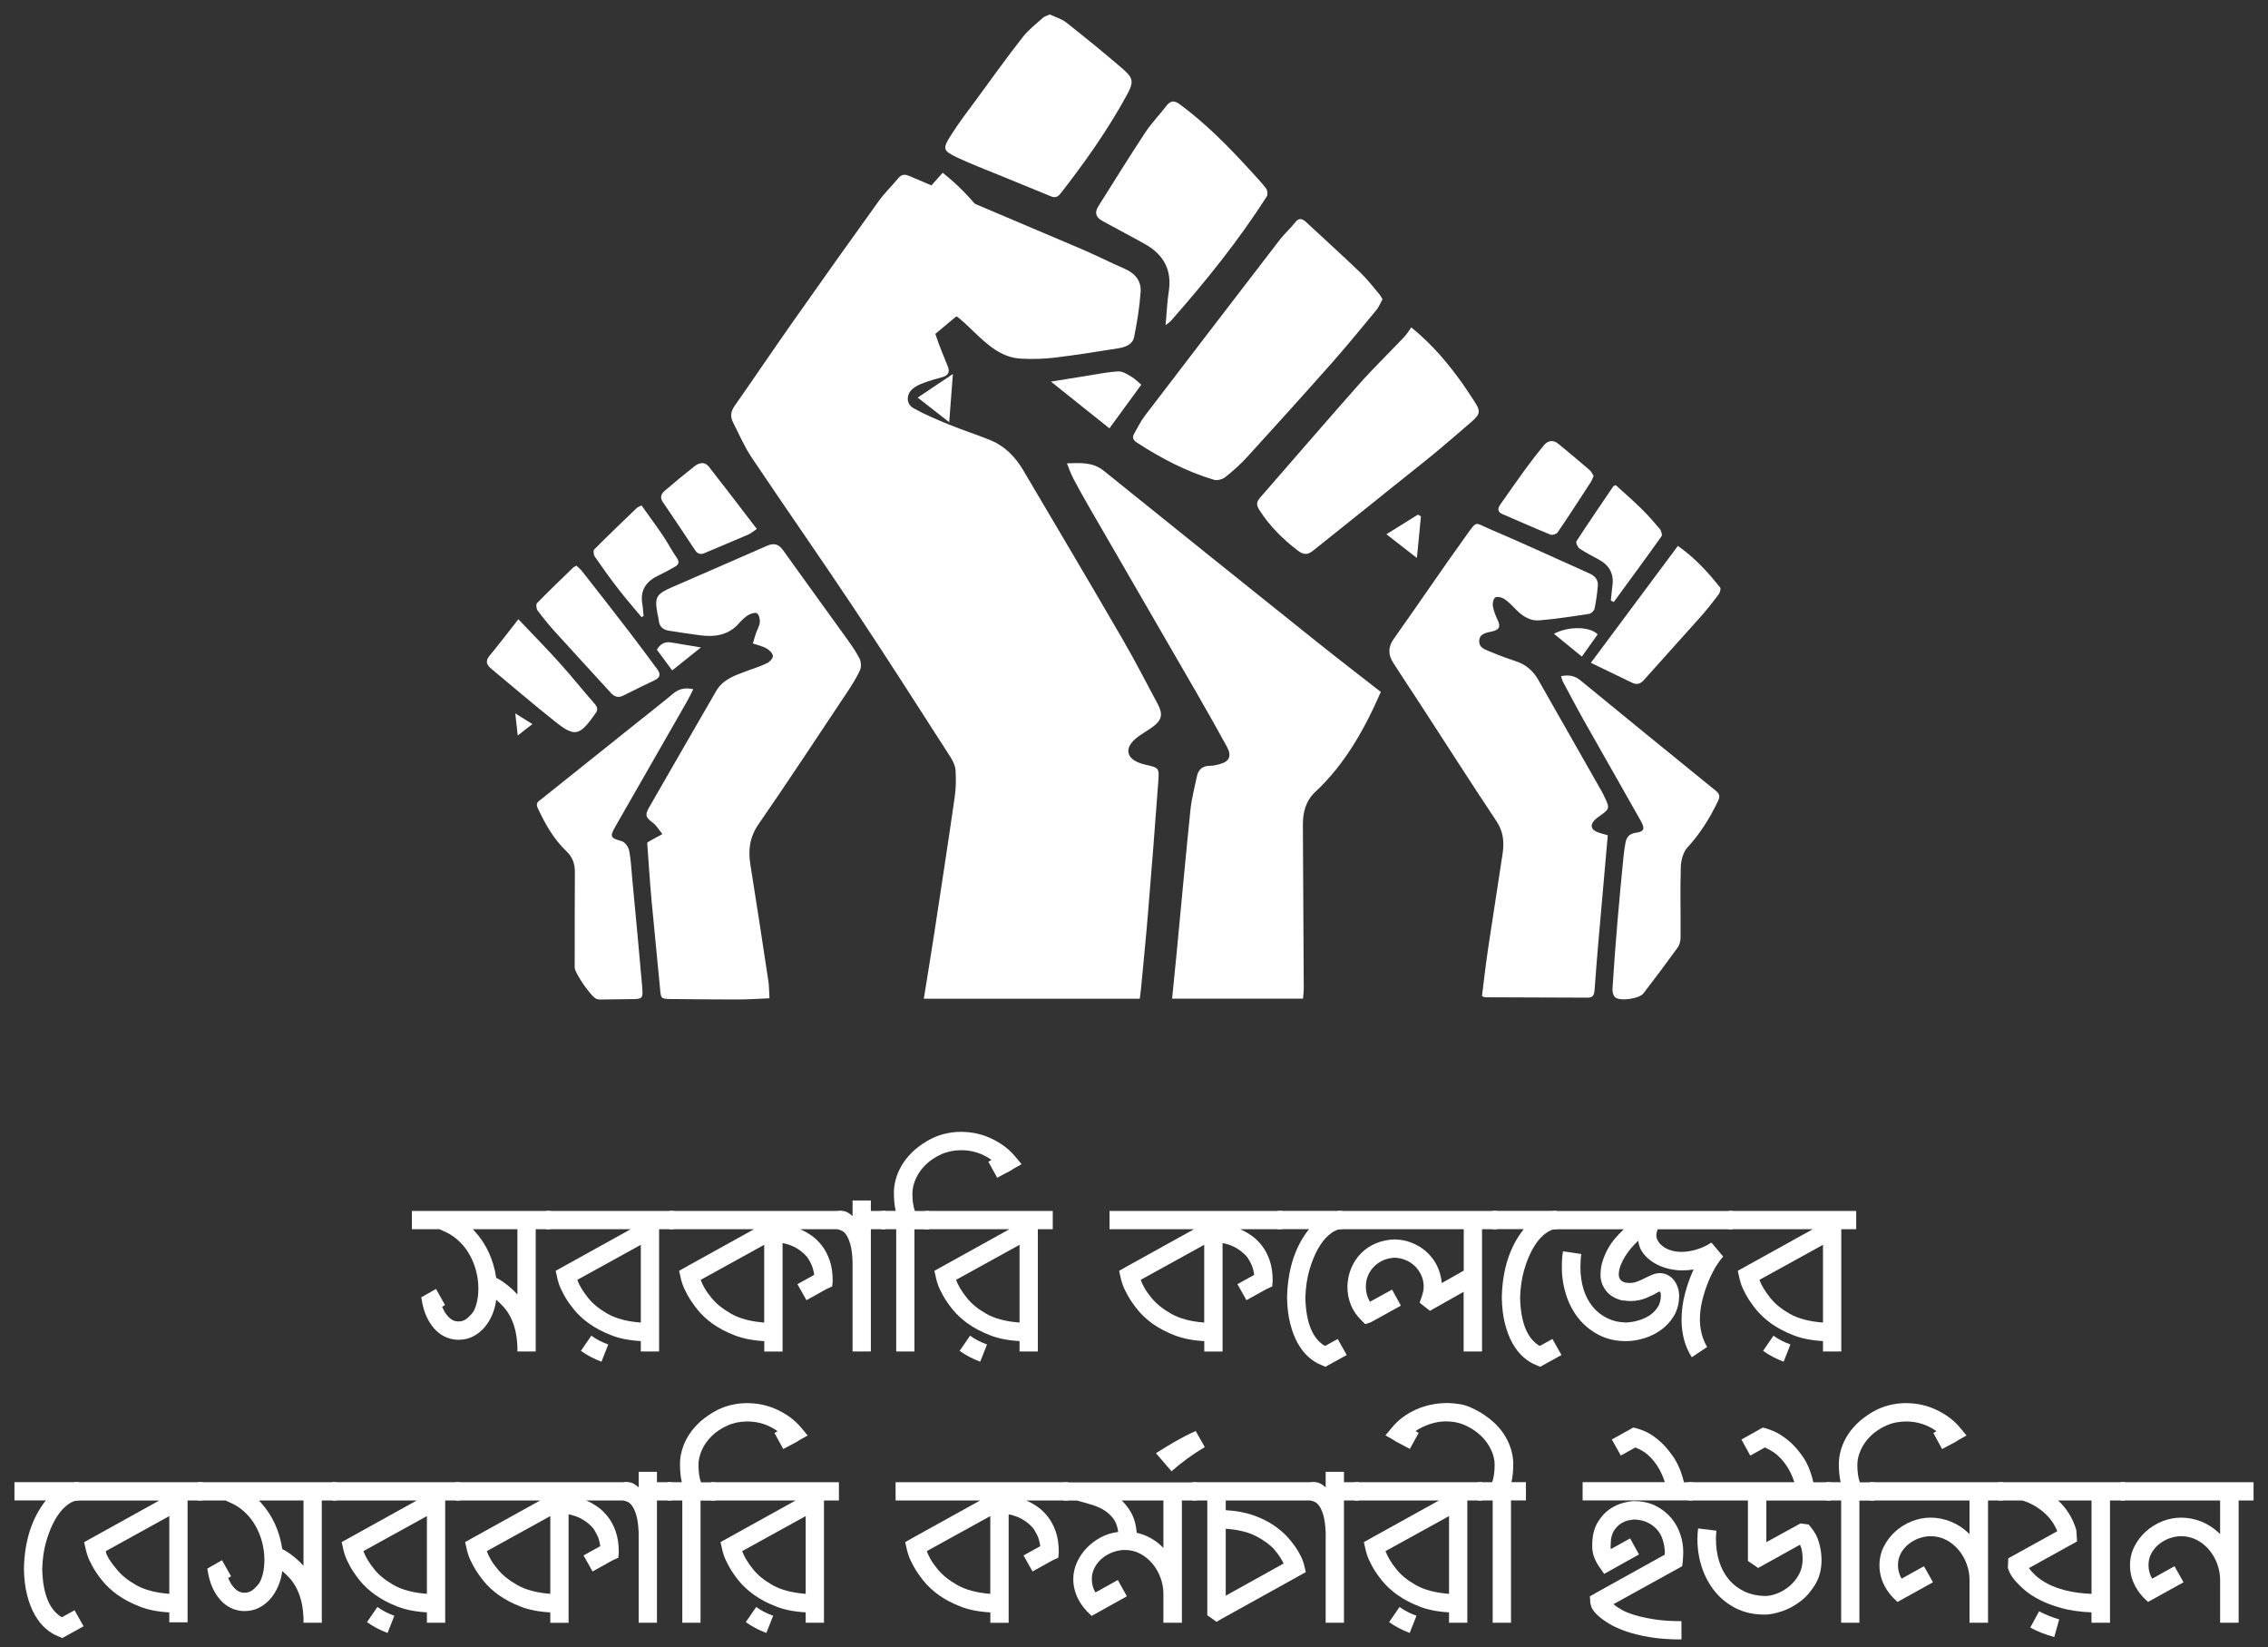 <svg xmlns="http://www.w3.org/2000/svg" width="157" height="114" viewBox="0 0 157 114" fill="none"><rect x="0" y="0" width="157" height="114" fill="#333333" stroke="none"/><path d="M65.261 11.96C67.427 13.668 68.823 15.743 70.135 17.875C70.257 18.073 70.062 18.66 69.834 18.851C65.967 22.108 62.066 25.326 58.191 28.575C57.619 29.056 57.188 28.953 56.719 28.499C56.666 28.446 56.601 28.4 56.544 28.354C53.542 25.948 53.416 25.463 55.853 22.588C58.9 18.996 62.088 15.525 65.257 11.956L65.261 11.96Z" fill="white"></path><path d="M65.704 29.216C64.873 28.568 64.285 28.11 63.526 27.515C64.316 26.985 65.002 26.528 65.963 25.883C65.868 27.1 65.799 28.011 65.708 29.216H65.704Z" fill="white"></path><path d="M111.298 57.798C111.073 60.33 110.856 62.805 110.638 65.284C110.547 66.341 110.463 67.397 110.387 68.453C110.364 68.766 110.333 69.044 109.918 69.044C107.542 69.033 105.166 69.025 102.79 69.018C102.756 69.018 102.725 68.991 102.588 68.934C102.718 67.904 102.836 66.84 102.992 65.784C103.324 63.545 103.683 61.307 104.018 59.068C104.136 58.279 104.071 57.55 103.591 56.83C101.806 54.153 100.075 51.437 98.321 48.741C97.703 47.792 97.074 46.85 96.46 45.896C96.09 45.324 96.067 44.79 96.498 44.188C98.195 41.804 99.827 39.375 101.539 37.003C102.26 36.004 102.092 36.172 103.042 36.576C105.395 37.579 107.717 38.654 110.055 39.699C110.429 39.867 110.646 40.149 110.608 40.557C110.562 41.084 110.49 41.61 110.379 42.129C110.349 42.27 110.15 42.46 110.009 42.483C108.857 42.659 107.702 42.838 106.543 42.933C105.917 42.983 105.391 42.64 104.949 42.19C104.693 41.93 104.438 41.656 104.14 41.454C103.969 41.339 103.648 41.263 103.507 41.351C103.374 41.431 103.309 41.763 103.343 41.965C103.4 42.3 103.545 42.624 103.686 42.941C103.869 43.345 103.812 43.566 103.335 43.688C102.954 43.784 102.409 43.814 102.397 44.363C102.386 44.882 102.905 44.985 103.274 45.145C103.827 45.385 104.396 45.584 104.968 45.774C105.646 46.003 106.138 46.438 106.485 47.048C107.942 49.607 109.395 52.166 110.852 54.725C110.932 54.866 111.008 55.014 111.077 55.163C111.447 55.949 111.439 55.972 110.711 56.49C110.593 56.574 110.471 56.662 110.371 56.769C110.066 57.104 110.135 57.409 110.554 57.577C110.772 57.665 111.001 57.714 111.306 57.81L111.298 57.798Z" fill="white"></path><path d="M53.276 69.087C52.509 69.117 51.803 69.17 51.094 69.17C49.557 69.17 48.02 69.155 46.48 69.14C45.736 69.132 45.752 69.113 45.687 68.373C45.504 66.352 45.286 64.335 45.103 62.318C44.981 60.975 44.897 59.625 44.802 58.321C44.897 58.256 44.924 58.233 44.955 58.214C45.256 58.05 45.557 57.886 45.855 57.722C45.637 57.459 45.458 57.143 45.195 56.941C44.703 56.567 44.619 56.422 44.947 55.854C46.484 53.173 48.032 50.499 49.576 47.822C50.045 47.01 50.877 46.743 51.681 46.442C52.162 46.267 52.65 46.11 53.108 45.889C53.291 45.801 53.523 45.538 53.504 45.386C53.478 45.191 53.245 44.981 53.047 44.867C52.784 44.718 52.471 44.657 52.116 44.535C52.189 44.287 52.246 44.066 52.322 43.849C52.41 43.589 52.566 43.342 52.597 43.078C52.62 42.873 52.559 42.579 52.417 42.453C52.322 42.365 51.998 42.449 51.83 42.548C51.582 42.693 51.361 42.903 51.17 43.12C50.442 43.963 49.496 44.097 48.471 43.967C47.746 43.875 47.025 43.757 46.301 43.647C45.923 43.586 45.66 43.399 45.61 42.983C45.591 42.819 45.549 42.659 45.519 42.499C45.301 41.343 45.408 41.126 46.495 40.649C48.688 39.688 50.892 38.746 53.081 37.778C53.558 37.568 53.886 37.633 54.195 38.064C55.609 40.043 57.043 42.007 58.462 43.982C58.824 44.486 59.194 44.993 59.484 45.538C59.606 45.771 59.64 46.148 59.533 46.381C59.278 46.941 58.935 47.468 58.592 47.983C56.574 51.011 54.572 54.054 52.505 57.047C51.891 57.936 51.781 58.828 51.945 59.843C52.379 62.531 52.784 65.22 53.192 67.912C53.245 68.267 53.237 68.633 53.264 69.079L53.276 69.087Z" fill="white"></path><path d="M108.064 46.797C108.606 46.682 109.014 46.766 109.406 47.087C112.518 49.642 115.642 52.181 118.765 54.717C119.02 54.923 119.089 55.091 118.94 55.408C118.38 56.59 117.705 57.677 116.812 58.649C116.515 58.973 116.366 59.534 116.351 59.991C116.301 61.62 116.351 63.248 116.336 64.876C116.336 65.113 116.267 65.395 116.13 65.582C115.359 66.65 114.566 67.702 113.765 68.747C113.483 69.117 112.141 69.315 111.801 69.014C111.672 68.9 111.611 68.629 111.622 68.434C111.725 66.829 111.843 65.224 111.981 63.622C112.103 62.165 112.248 60.708 112.389 59.252C112.419 58.943 112.465 58.634 112.522 58.329C112.595 57.94 112.781 57.696 113.228 57.635C113.815 57.555 113.891 57.36 113.582 56.811C112.282 54.5 110.962 52.2 109.658 49.889C109.155 48.997 108.682 48.09 108.198 47.19C108.14 47.083 108.118 46.957 108.06 46.789L108.064 46.797Z" fill="white"></path><path d="M47.99 47.7C47.841 47.99 47.731 48.234 47.601 48.467C45.931 51.388 44.253 54.301 42.583 57.227C42.19 57.913 42.274 58.001 43.036 58.214C43.258 58.275 43.502 58.611 43.551 58.859C43.677 59.484 43.7 60.125 43.761 60.762C43.993 63.256 44.238 65.75 44.451 68.244C44.527 69.14 44.489 69.14 43.608 69.147C42.987 69.151 42.365 69.163 41.743 69.17C41.599 69.17 41.442 69.182 41.309 69.14C40.95 69.029 39.783 67.344 39.783 66.962C39.783 64.766 39.783 62.569 39.795 60.373C39.799 59.793 39.646 59.324 39.208 58.908C38.319 58.065 37.732 57.009 37.217 55.907C37.053 55.552 37.293 55.449 37.484 55.297C39.711 53.512 41.942 51.731 44.173 49.95C44.974 49.31 45.782 48.684 46.568 48.025C46.964 47.693 47.384 47.559 47.99 47.697V47.7Z" fill="white"></path><path d="M110.127 45.87C112.198 43.086 114.158 40.455 116.149 37.781C117.362 38.632 118.246 39.619 119.074 40.66C119.139 40.744 119.066 41.011 118.975 41.133C118.578 41.66 118.17 42.178 117.735 42.67C116.424 44.146 115.096 45.603 113.785 47.075C113.537 47.353 113.293 47.399 112.968 47.243C112.088 46.812 111.203 46.388 110.131 45.873L110.127 45.87Z" fill="white"></path><path d="M39.89 39.139C40.02 39.261 40.165 39.371 40.275 39.509C41.393 40.935 42.51 42.357 43.612 43.795C44.249 44.623 44.859 45.465 45.488 46.3C45.736 46.628 45.729 46.88 45.317 47.075C44.592 47.418 43.871 47.773 43.154 48.135C42.807 48.31 42.541 48.23 42.285 47.952C40.992 46.533 39.688 45.122 38.399 43.7C37.983 43.238 37.591 42.754 37.221 42.258C37.129 42.136 37.091 41.827 37.171 41.743C37.987 40.908 38.83 40.1 39.669 39.287C39.718 39.238 39.787 39.211 39.894 39.146L39.89 39.139Z" fill="white"></path><path d="M35.882 42.853C36.912 43.94 37.85 44.89 38.738 45.878C39.57 46.8 40.344 47.777 41.168 48.711C41.4 48.974 41.393 49.18 41.183 49.42C41.16 49.447 41.141 49.481 41.122 49.512C40.111 50.927 39.768 51.007 38.441 49.95C36.938 48.753 35.478 47.506 34.002 46.278C33.701 46.026 33.575 45.763 33.876 45.397C34.544 44.585 35.184 43.75 35.882 42.861V42.853Z" fill="white"></path><path d="M110.318 32.931C110.242 33.099 110.2 33.24 110.124 33.358C109.368 34.521 108.613 35.688 107.832 36.836C107.752 36.954 107.469 37.053 107.343 37.004C106.226 36.55 105.128 36.062 104.018 35.585C103.679 35.44 103.648 35.215 103.843 34.937C104.419 34.113 104.994 33.289 105.585 32.477C105.993 31.916 106.421 31.367 106.859 30.833C107.141 30.486 107.507 30.414 107.866 30.707C108.602 31.306 109.326 31.92 110.047 32.538C110.165 32.637 110.23 32.797 110.318 32.934V32.931Z" fill="white"></path><path d="M111.508 41.561C111.546 41.218 111.573 40.874 111.619 40.531C111.733 39.7 111.397 39.116 110.673 38.723C110.223 38.479 109.765 38.247 109.342 37.961C109.208 37.869 109.071 37.545 109.128 37.457C109.96 36.172 110.829 34.91 111.687 33.644C111.695 33.632 111.722 33.629 111.851 33.575C112.412 34.09 113.03 34.624 113.609 35.192C114.067 35.638 114.49 36.123 114.902 36.611C115.005 36.733 115.085 37.019 115.016 37.114C113.93 38.643 112.816 40.15 111.71 41.664L111.504 41.557L111.508 41.561Z" fill="white"></path><path d="M52.387 36.607C52.112 36.794 51.975 36.919 51.815 36.988C50.808 37.423 49.798 37.835 48.791 38.27C48.49 38.399 48.288 38.338 48.108 38.064C47.376 36.95 46.632 35.844 45.881 34.742C45.664 34.425 45.778 34.17 46.007 33.972C46.686 33.388 47.376 32.82 48.078 32.267C48.39 32.019 48.779 31.931 49.058 32.282C50.171 33.697 51.258 35.131 52.387 36.603V36.607Z" fill="white"></path><path d="M44.409 42.709C43.879 42.068 43.326 41.442 42.819 40.783C42.247 40.047 41.705 39.288 41.175 38.521C41.091 38.399 41.057 38.102 41.137 38.022C42.102 37.053 43.09 36.107 44.077 35.158C44.138 35.097 44.23 35.07 44.409 34.978C44.909 35.68 45.416 36.367 45.893 37.072C46.228 37.572 46.507 38.109 46.85 38.605C47.052 38.899 46.987 39.074 46.716 39.223C46.35 39.429 45.984 39.635 45.603 39.814C44.745 40.218 44.291 40.832 44.466 41.82C44.512 42.087 44.523 42.361 44.55 42.628L44.413 42.709H44.409Z" fill="white"></path><path d="M78.891 69.117H63.95C64.186 67.637 64.426 66.199 64.648 64.758C65.136 61.558 65.628 58.362 66.089 55.159C66.177 54.549 66.188 53.916 66.146 53.298C66.123 52.974 65.948 52.635 65.769 52.352C63.561 48.924 61.368 45.48 59.11 42.087C56.78 38.586 54.363 35.138 52.021 31.645C51.518 30.894 51.159 30.04 50.744 29.227C50.545 28.838 50.58 28.484 50.843 28.106C52.197 26.173 53.516 24.216 54.874 22.287C56.841 19.488 58.824 16.7 60.823 13.924C61.227 13.363 61.734 12.875 62.176 12.341C62.398 12.074 62.611 12.036 62.931 12.173C66.867 13.851 70.81 15.506 74.746 17.184C75.806 17.634 76.835 18.157 77.892 18.618C78.59 18.927 79.009 19.461 78.96 20.193C78.887 21.246 78.716 22.298 78.506 23.332C78.399 23.854 77.884 24.029 77.404 24.106C75.924 24.342 74.441 24.579 72.953 24.758C72.214 24.846 71.459 24.857 70.711 24.823C69.35 24.762 68.408 23.904 67.485 23.027C67.142 22.699 66.802 22.363 66.436 22.058C66.009 21.703 65.452 21.433 64.975 21.764C64.51 22.085 64.617 22.702 64.777 23.194C65.017 23.923 65.315 24.628 65.605 25.341C65.78 25.768 65.628 25.994 65.204 26.108C64.781 26.222 64.358 26.344 63.946 26.497C63.69 26.588 63.431 26.707 63.221 26.871C62.722 27.256 62.699 27.95 63.24 28.251C64.03 28.694 64.873 29.048 65.715 29.391C66.661 29.776 67.641 30.085 68.587 30.474C69.586 30.89 70.303 31.645 70.844 32.564C73.133 36.439 75.428 40.309 77.69 44.203C78.552 45.69 79.337 47.219 80.15 48.737C80.527 49.447 80.42 49.858 79.76 50.331C79.375 50.61 78.944 50.831 78.59 51.14C77.831 51.796 77.983 52.49 78.925 52.814C79.047 52.856 79.169 52.89 79.295 52.921C80.218 53.134 80.249 53.134 80.184 54.065C79.959 57.15 79.715 60.231 79.459 63.312C79.318 65.025 79.143 66.737 78.983 68.449C78.963 68.667 78.929 68.88 78.899 69.124L78.891 69.117Z" fill="white"></path><path d="M95.587 47.883C94.45 50.484 93.108 52.879 91.049 54.805C90.381 55.43 90.187 56.227 90.19 57.093C90.21 60.861 90.232 64.632 90.251 68.4C90.251 68.633 90.217 68.865 90.198 69.113H81.137C81.24 68.084 81.343 67.088 81.438 66.097C81.759 62.748 82.064 59.396 82.407 56.052C82.487 55.274 82.693 54.511 82.849 53.745C82.952 53.253 83.25 52.993 83.772 52.997C83.99 52.997 84.207 52.944 84.421 52.887C85.096 52.711 85.279 52.319 84.943 51.701C84.257 50.45 83.559 49.207 82.846 47.971C80.348 43.647 77.842 39.326 75.344 35.005C74.978 34.372 74.624 33.731 74.284 33.087C74.128 32.79 74.021 32.465 73.857 32.065C74.833 32.035 75.653 31.977 76.405 32.58C81.29 36.519 86.186 40.443 91.087 44.364C92.555 45.538 94.05 46.686 95.587 47.887V47.883Z" fill="white"></path><path d="M95.701 20.708C95.552 20.979 95.453 21.246 95.281 21.452C94.267 22.676 93.264 23.908 92.212 25.098C90.274 27.286 88.31 29.46 86.339 31.622C85.874 32.133 85.347 32.599 84.806 33.03C84.615 33.178 84.26 33.27 84.039 33.205C82.132 32.637 80.386 31.725 78.719 30.642C78.422 30.452 78.357 30.265 78.532 29.971C78.765 29.578 78.96 29.155 79.234 28.797C82.354 24.712 85.481 20.636 88.615 16.563C88.928 16.159 89.325 15.819 89.634 15.415C89.893 15.076 90.118 15.098 90.396 15.354C91.67 16.536 92.955 17.699 94.206 18.901C94.667 19.343 95.053 19.858 95.468 20.346C95.56 20.453 95.621 20.578 95.701 20.701V20.708Z" fill="white"></path><path d="M97.695 22.657C99.186 23.87 100.266 25.182 101.257 26.57C101.532 26.955 101.783 27.363 102.047 27.756C102.504 28.439 102.485 28.656 101.863 29.19C100.864 30.048 99.873 30.917 98.847 31.745C96.2 33.88 93.531 35.989 90.881 38.121C90.499 38.43 90.213 38.388 89.832 38.098C88.787 37.301 87.879 36.394 87.17 35.284C86.972 34.971 86.964 34.746 87.212 34.46C89.5 31.844 91.761 29.205 94.065 26.608C95.072 25.472 96.166 24.415 97.211 23.313C97.386 23.13 97.516 22.901 97.692 22.661L97.695 22.657Z" fill="white"></path><path d="M72.671 1C73.056 1.183 73.499 1.309 73.83 1.572C75.15 2.613 76.454 3.673 77.728 4.772C78.472 5.412 78.483 5.698 78.014 6.56C76.698 8.974 75.116 11.213 73.43 13.375C73.228 13.634 73.037 13.71 72.736 13.581C71.538 13.085 70.337 12.601 69.14 12.109C68.194 11.72 67.237 11.357 66.31 10.923C65.265 10.431 65.223 10.313 65.83 9.355C66.386 8.478 67.023 7.651 67.641 6.812C68.678 5.397 69.7 3.971 70.78 2.59C71.176 2.079 71.706 1.671 72.191 1.233C72.305 1.13 72.477 1.092 72.675 1L72.671 1Z" fill="white"></path><path d="M80.687 22.5C80.767 21.627 80.794 20.903 80.904 20.193C81.141 18.695 80.558 17.627 79.276 16.902C78.304 16.353 77.312 15.846 76.336 15.304C75.84 15.03 75.756 14.717 76.035 14.271C77.106 12.57 78.166 10.858 79.272 9.18C79.703 8.528 80.256 7.96 80.737 7.334C81.034 6.949 81.29 6.938 81.686 7.231C83.509 8.577 85.08 10.183 86.598 11.849C86.957 12.242 87.326 12.623 87.647 13.047C87.742 13.173 87.773 13.47 87.689 13.6C85.733 16.658 83.46 19.476 81.061 22.199C80.996 22.276 80.904 22.329 80.683 22.508L80.687 22.5Z" fill="white"></path><path d="M76.797 29.643C75.52 28.621 74.185 27.557 72.751 26.41C73.693 26.257 74.505 26.12 75.322 25.994C76.023 25.883 76.729 25.735 77.434 25.704C77.732 25.693 78.052 25.918 78.338 26.082C78.571 26.215 78.761 26.421 79.002 26.627C78.269 27.63 77.556 28.606 76.797 29.647V29.643Z" fill="white"></path><path d="M98.363 35.733C98.275 36.633 98.191 37.53 98.084 38.617C97.325 38.029 96.696 37.537 95.972 36.973C96.753 36.485 97.451 36.05 98.153 35.615L98.363 35.73V35.733Z" fill="white"></path><path d="M110.596 43.902C110.234 44.413 109.887 44.897 109.502 45.439C108.869 44.92 108.228 44.398 107.572 43.864C108.549 43.33 110.059 43.341 110.596 43.902Z" fill="white"></path><path d="M48.52 44.806C47.799 45.386 47.174 45.885 46.533 46.396L45.473 44.966C45.698 44.57 46.011 44.386 46.465 44.463C47.113 44.573 47.761 44.68 48.52 44.806Z" fill="white"></path><path d="M36.855 50.11L35.84 50.9L35.669 49.371L36.855 50.11Z" fill="white"></path><path d="M30.437 85.069H28.511V83.803H38.117V85.069H37.084V93.531H35.817V93.188C35.798 92.749 35.745 92.364 35.661 92.028C35.577 91.693 35.467 91.399 35.333 91.136C35.196 90.877 35.043 90.648 34.872 90.457C34.7 90.267 34.525 90.095 34.349 89.95C34.307 90.305 34.216 90.648 34.075 90.984C33.934 91.319 33.754 91.613 33.533 91.868C33.316 92.124 33.053 92.33 32.751 92.486C32.45 92.642 32.111 92.722 31.733 92.722C31.474 92.722 31.211 92.673 30.951 92.574C30.692 92.475 30.452 92.322 30.231 92.12C30.013 91.918 29.815 91.659 29.643 91.346C29.472 91.033 29.338 90.663 29.243 90.236L29.163 89.782L30.181 89.203L30.806 90.312L30.604 90.438C30.7 90.656 30.799 90.835 30.902 90.968C31.005 91.106 31.108 91.209 31.207 91.281C31.306 91.353 31.401 91.399 31.497 91.422C31.592 91.445 31.672 91.453 31.748 91.453C31.989 91.453 32.202 91.365 32.389 91.193C32.576 91.022 32.706 90.873 32.782 90.747C32.877 90.579 32.953 90.366 33.018 90.099C33.079 89.832 33.114 89.519 33.114 89.153C33.114 88.768 33.064 88.379 32.965 87.986C32.866 87.593 32.721 87.227 32.534 86.884C32.347 86.541 32.114 86.228 31.836 85.954C31.558 85.679 31.249 85.454 30.906 85.29L30.437 85.073V85.069ZM35.817 89.592V85.069H32.736L32.862 85.21C33.667 86.099 34.162 87.17 34.349 88.432C34.685 88.589 35.078 88.875 35.539 89.294L35.821 89.592H35.817Z" fill="white"></path><path d="M37.804 85.069V83.803H46.659V85.069H45.626V93.531H44.36V92.81C43.578 92.768 42.891 92.635 42.304 92.402C41.713 92.173 41.206 91.903 40.779 91.597C40.352 91.289 39.993 90.957 39.707 90.598C39.421 90.24 39.192 89.904 39.028 89.596C38.861 89.287 38.742 89.027 38.678 88.814C38.613 88.6 38.575 88.471 38.575 88.432L38.464 87.948L43.658 85.069H37.808H37.804ZM40.714 89.824C41.038 90.232 41.488 90.598 42.068 90.926C42.647 91.254 43.41 91.456 44.36 91.529V86.148L39.963 88.573C40.096 88.947 40.348 89.367 40.714 89.824ZM42.106 93.047L41.637 94.237C41.107 94.038 40.63 93.787 40.214 93.485L40.935 92.436C41.259 92.677 41.648 92.879 42.11 93.047H42.106Z" fill="white"></path><path d="M47.426 87.712L52.196 85.069H46.346V83.803H58.298V85.069H55.388C55.64 85.172 55.895 85.317 56.162 85.5C56.429 85.683 56.67 85.915 56.891 86.198C57.112 86.48 57.291 86.819 57.432 87.224C57.573 87.624 57.642 88.101 57.642 88.653L57.611 89.027L57.203 89.214L55.827 89.981L55.201 88.871L56.361 88.23C56.319 87.906 56.239 87.632 56.12 87.41C55.998 87.185 55.918 87.048 55.876 86.995C55.419 86.472 54.851 86.152 54.172 86.026V93.535H52.906V92.814C52.124 92.772 51.441 92.639 50.858 92.414C50.274 92.189 49.767 91.922 49.34 91.617C48.913 91.308 48.558 90.98 48.276 90.625C47.994 90.27 47.769 89.939 47.597 89.63C47.426 89.321 47.304 89.058 47.231 88.833C47.159 88.608 47.121 88.474 47.121 88.432L47.01 87.948L47.433 87.712H47.426ZM49.256 89.824C49.588 90.232 50.045 90.598 50.625 90.926C51.205 91.254 51.964 91.456 52.902 91.529V86.148L48.505 88.573C48.566 88.749 48.657 88.943 48.779 89.153C48.898 89.363 49.058 89.584 49.256 89.824Z" fill="white"></path><path d="M57.985 85.069V83.803H58.298C58.515 83.803 58.756 83.921 59.019 84.161V83.082H60.285V83.803H61.318V85.069H60.285V93.531H59.019V87.304C58.996 86.781 58.943 86.377 58.855 86.083C58.767 85.79 58.668 85.572 58.557 85.427C58.447 85.282 58.34 85.191 58.229 85.153C58.119 85.115 58.039 85.088 57.985 85.065V85.069Z" fill="white"></path><path d="M63.305 93.531H62.039V85.069H61.006V83.802H62.005C61.921 83.436 61.879 83.013 61.879 82.536C61.879 82.243 61.921 81.942 62.005 81.629C62.089 81.316 62.218 81.003 62.398 80.691C62.577 80.378 62.809 80.077 63.103 79.783C63.393 79.489 63.751 79.219 64.167 78.971C64.533 78.753 64.915 78.589 65.315 78.486C65.715 78.383 66.116 78.33 66.512 78.33C67.283 78.33 68 78.49 68.656 78.807C69.311 79.123 69.838 79.52 70.234 79.989L70.719 80.569C70.28 80.809 70.04 80.95 69.998 80.992L69.029 81.507L68.419 80.397L68.636 80.271C68 79.821 67.302 79.6 66.539 79.6C66.039 79.6 65.578 79.695 65.162 79.882C64.747 80.069 64.388 80.305 64.091 80.595C63.793 80.881 63.565 81.202 63.404 81.556C63.244 81.911 63.16 82.254 63.16 82.59C63.16 83.089 63.217 83.497 63.332 83.81H64.335V85.076H63.301V93.538L63.305 93.531Z" fill="white"></path><path d="M64.022 85.069V83.803H72.877V85.069H71.844V93.531H70.577V92.81C69.796 92.768 69.109 92.635 68.522 92.402C67.935 92.173 67.424 91.903 66.996 91.597C66.569 91.293 66.211 90.957 65.925 90.598C65.639 90.24 65.41 89.904 65.246 89.596C65.078 89.287 64.96 89.027 64.895 88.814C64.831 88.6 64.792 88.471 64.792 88.432L64.682 87.948L69.876 85.069H64.026H64.022ZM66.932 89.824C67.256 90.232 67.706 90.598 68.285 90.926C68.865 91.254 69.628 91.456 70.577 91.529V86.148L66.18 88.573C66.318 88.947 66.566 89.367 66.932 89.824ZM68.324 93.047L67.855 94.237C67.325 94.038 66.848 93.787 66.432 93.485L67.153 92.436C67.477 92.677 67.866 92.879 68.327 93.047H68.324Z" fill="white"></path><path d="M77.884 87.712L82.655 85.069H76.805V83.803H88.757V85.069H85.847C86.098 85.172 86.354 85.317 86.621 85.5C86.888 85.683 87.128 85.915 87.349 86.198C87.57 86.48 87.75 86.819 87.891 87.224C88.032 87.624 88.1 88.101 88.1 88.653L88.07 89.027L87.662 89.214L86.285 89.981L85.66 88.871L86.819 88.23C86.777 87.906 86.697 87.632 86.579 87.41C86.457 87.185 86.377 87.048 86.335 86.995C85.877 86.472 85.309 86.152 84.63 86.026V93.535H83.364V92.814C82.582 92.772 81.9 92.639 81.316 92.414C80.733 92.189 80.226 91.922 79.799 91.617C79.371 91.308 79.017 90.98 78.734 90.625C78.452 90.27 78.227 89.939 78.056 89.63C77.884 89.321 77.762 89.058 77.69 88.833C77.617 88.608 77.579 88.474 77.579 88.432L77.469 87.948L77.892 87.712H77.884ZM79.715 89.824C80.046 90.232 80.504 90.598 81.084 90.926C81.663 91.254 82.422 91.456 83.36 91.529V86.148L78.963 88.573C79.024 88.749 79.116 88.943 79.238 89.153C79.356 89.363 79.516 89.584 79.715 89.824Z" fill="white"></path><path d="M91.758 94.595L91.475 94.469C91.174 94.355 90.881 94.175 90.598 93.927C90.316 93.68 90.068 93.367 89.847 92.982C89.626 92.597 89.451 92.139 89.317 91.613C89.18 91.086 89.107 90.48 89.096 89.79C89.138 87.86 89.645 86.285 90.614 85.065H88.44V83.799H92.913V85.065H92.757C92.505 85.107 92.246 85.244 91.975 85.481C91.704 85.717 91.453 86.037 91.224 86.449C90.995 86.861 90.8 87.349 90.636 87.91C90.476 88.474 90.385 89.103 90.362 89.801C90.404 91.533 90.858 92.65 91.723 93.15L92.6 92.665L93.226 93.775L91.754 94.587L91.758 94.595Z" fill="white"></path><path d="M101.318 93.531V89.401L98.988 90.717L98.645 90.45L98.271 90.152L98.427 89.714C98.458 89.618 98.488 89.512 98.515 89.393C98.542 89.275 98.553 89.157 98.553 89.043C98.553 88.76 98.5 88.501 98.389 88.261C98.279 88.02 98.138 87.811 97.958 87.635C97.779 87.46 97.569 87.319 97.325 87.212C97.081 87.109 96.822 87.052 96.551 87.04C96.269 87.052 96.01 87.109 95.769 87.212C95.529 87.315 95.319 87.456 95.136 87.635C94.953 87.814 94.812 88.02 94.705 88.261C94.603 88.501 94.549 88.76 94.549 89.043C94.549 89.428 94.644 89.778 94.831 90.091L96.364 89.248L96.975 90.358L94.942 91.483L94.881 91.514L94.507 91.639L94.225 91.357C93.6 90.743 93.279 89.969 93.272 89.043C93.283 88.585 93.371 88.158 93.538 87.761C93.706 87.365 93.935 87.021 94.225 86.728C94.515 86.434 94.862 86.205 95.258 86.041C95.655 85.874 96.086 85.786 96.555 85.774C96.994 85.786 97.398 85.87 97.775 86.026C98.149 86.182 98.485 86.392 98.775 86.659C99.064 86.926 99.301 87.239 99.48 87.605C99.655 87.971 99.766 88.368 99.808 88.795L101.326 87.933V85.069H92.612V83.803H103.625V85.069H102.592V93.531H101.326H101.318Z" fill="white"></path><path d="M106.623 94.595L106.34 94.469C106.039 94.355 105.746 94.175 105.463 93.927C105.181 93.68 104.933 93.367 104.712 92.982C104.491 92.597 104.316 92.139 104.182 91.613C104.045 91.086 103.972 90.48 103.961 89.79C104.003 87.86 104.51 86.285 105.479 85.065H103.305V83.799H107.778V85.065H107.622C107.37 85.107 107.111 85.244 106.84 85.481C106.569 85.717 106.318 86.037 106.089 86.449C105.86 86.861 105.665 87.349 105.502 87.91C105.341 88.474 105.25 89.103 105.227 89.801C105.269 91.533 105.723 92.65 106.588 93.15L107.465 92.665L108.091 93.775L106.619 94.587L106.623 94.595Z" fill="white"></path><path d="M112.347 90.011C111.836 89.897 111.451 89.672 111.187 89.34C110.928 89.004 110.795 88.642 110.795 88.246C110.795 87.902 110.84 87.582 110.936 87.285C111.031 86.987 111.149 86.705 111.294 86.442C111.439 86.179 111.611 85.931 111.801 85.706C111.996 85.481 112.194 85.271 112.404 85.073H107.462V83.807H119.947V85.073H114.753C114.692 85.229 114.658 85.374 114.658 85.511C114.658 85.626 114.696 85.748 114.768 85.877C114.841 86.007 114.951 86.129 115.096 86.243C115.241 86.358 115.424 86.453 115.645 86.526C115.867 86.598 116.118 86.636 116.412 86.636C116.706 86.636 117.041 86.587 117.396 86.487C117.75 86.388 118.109 86.224 118.475 85.996L119.287 86.964C119.112 87.151 118.929 87.407 118.738 87.723C118.551 88.04 118.38 88.394 118.223 88.787C118.067 89.18 117.937 89.592 117.831 90.023C117.728 90.457 117.674 90.881 117.674 91.296C117.674 92.006 117.842 92.646 118.174 93.222L117.11 93.928C116.858 93.531 116.679 93.115 116.568 92.677C116.458 92.238 116.404 91.792 116.404 91.331C116.404 90.724 116.484 90.126 116.641 89.531C116.797 88.936 116.995 88.379 117.236 87.857C116.995 87.898 116.728 87.918 116.439 87.918C116.103 87.918 115.767 87.872 115.428 87.784C115.089 87.696 114.776 87.567 114.49 87.391C114.204 87.216 113.96 87.006 113.762 86.751C113.563 86.495 113.441 86.201 113.403 85.866C113.247 86.011 113.087 86.179 112.926 86.365C112.766 86.552 112.621 86.747 112.495 86.953C112.37 87.155 112.267 87.365 112.183 87.578C112.099 87.792 112.057 88.009 112.057 88.227C112.057 88.28 112.068 88.337 112.087 88.406C112.107 88.474 112.145 88.535 112.198 88.593C112.251 88.65 112.324 88.696 112.427 88.734C112.526 88.772 112.659 88.787 112.827 88.787C113.003 88.787 113.182 88.753 113.357 88.684C113.533 88.615 113.708 88.539 113.88 88.448C114.051 88.356 114.223 88.28 114.395 88.211C114.566 88.143 114.73 88.108 114.887 88.108C115.096 88.108 115.283 88.154 115.451 88.242C115.619 88.329 115.76 88.448 115.874 88.593C115.989 88.737 116.076 88.905 116.141 89.092C116.206 89.279 116.237 89.474 116.237 89.672C116.237 90.194 116.118 90.652 115.886 91.049C115.649 91.445 115.352 91.773 114.993 92.032C114.635 92.292 114.238 92.49 113.804 92.62C113.369 92.749 112.957 92.814 112.56 92.814C111.87 92.814 111.252 92.677 110.707 92.398C110.158 92.124 109.693 91.75 109.307 91.281C108.922 90.812 108.625 90.267 108.423 89.645C108.221 89.023 108.118 88.375 108.118 87.696C108.118 87.521 108.121 87.338 108.133 87.155C108.144 86.972 108.163 86.789 108.198 86.598L109.464 86.785C109.441 86.941 109.426 87.094 109.418 87.246C109.407 87.399 109.403 87.548 109.403 87.693C109.403 88.246 109.475 88.757 109.62 89.226C109.765 89.695 109.979 90.095 110.253 90.431C110.528 90.766 110.859 91.029 111.248 91.22C111.637 91.411 112.072 91.514 112.564 91.525C112.823 91.514 113.098 91.472 113.384 91.392C113.67 91.312 113.933 91.197 114.166 91.049C114.398 90.9 114.593 90.705 114.745 90.477C114.898 90.248 114.97 89.977 114.97 89.664C114.97 89.508 114.944 89.412 114.89 89.382C114.871 89.382 114.848 89.386 114.829 89.397C114.589 89.542 114.299 89.687 113.96 89.828C113.62 89.969 113.258 90.038 112.873 90.038C112.686 90.038 112.507 90.023 112.339 89.992L112.347 90.011Z" fill="white"></path><path d="M119.638 85.069V83.803H128.493V85.069H127.46V93.531H126.194V92.81C125.412 92.768 124.725 92.635 124.138 92.402C123.547 92.173 123.04 91.903 122.613 91.597C122.186 91.289 121.827 90.957 121.541 90.598C121.255 90.24 121.026 89.904 120.859 89.596C120.691 89.287 120.573 89.027 120.508 88.814C120.439 88.6 120.405 88.471 120.405 88.432L120.294 87.948L125.488 85.069H119.638ZM122.548 89.824C122.872 90.232 123.322 90.598 123.902 90.926C124.481 91.254 125.244 91.456 126.194 91.529V86.148L121.797 88.573C121.93 88.947 122.182 89.367 122.548 89.824ZM123.94 93.047L123.471 94.237C122.941 94.038 122.464 93.787 122.048 93.485L122.769 92.436C123.093 92.677 123.482 92.879 123.944 93.047H123.94Z" fill="white"></path><path d="M4.318 113.369L4.036 113.243C3.734 113.129 3.441 112.949 3.158 112.701C2.876 112.454 2.628 112.141 2.407 111.756C2.186 111.371 2.011 110.913 1.877 110.387C1.74 109.86 1.667 109.254 1.656 108.564C1.698 106.634 2.205 105.059 3.174 103.839H1V102.573H5.473V103.839H5.317C5.065 103.881 4.806 104.018 4.535 104.255C4.264 104.491 4.013 104.811 3.784 105.223C3.555 105.635 3.361 106.123 3.197 106.684C3.036 107.248 2.945 107.877 2.922 108.575C2.964 110.307 3.418 111.424 4.283 111.923L5.161 111.439L5.786 112.549L4.314 113.361L4.318 113.369Z" fill="white"></path><path d="M5.164 103.843V102.577H14.019V103.843H12.986V112.274H11.72V111.588C10.938 111.546 10.252 111.413 9.664 111.18C9.073 110.951 8.566 110.68 8.139 110.375C7.712 110.066 7.353 109.735 7.067 109.376C6.781 109.018 6.552 108.682 6.388 108.373C6.221 108.064 6.102 107.805 6.038 107.591C5.973 107.378 5.935 107.248 5.935 107.21L5.824 106.726L11.018 103.847H5.168L5.164 103.843ZM8.074 108.598C8.398 109.006 8.848 109.372 9.428 109.7C10.007 110.028 10.77 110.23 11.72 110.303V104.922L7.323 107.347C7.323 107.408 7.346 107.492 7.391 107.599C7.437 107.706 7.498 107.813 7.571 107.927C7.643 108.041 7.723 108.156 7.811 108.27C7.899 108.385 7.986 108.495 8.07 108.598H8.074Z" fill="white"></path><path d="M15.629 103.843H13.703V102.577H23.309V103.843H22.276V112.305H21.009V111.962C20.987 111.523 20.937 111.138 20.853 110.802C20.769 110.467 20.659 110.173 20.525 109.91C20.388 109.651 20.235 109.422 20.064 109.231C19.892 109.041 19.717 108.869 19.538 108.724C19.496 109.079 19.404 109.422 19.263 109.758C19.122 110.093 18.943 110.387 18.721 110.642C18.504 110.898 18.241 111.104 17.94 111.26C17.638 111.416 17.299 111.496 16.922 111.496C16.662 111.496 16.399 111.447 16.14 111.348C15.88 111.249 15.64 111.096 15.419 110.894C15.202 110.692 15.003 110.432 14.832 110.12C14.66 109.807 14.527 109.437 14.431 109.01L14.351 108.556L15.369 107.977L15.995 109.086L15.793 109.212C15.888 109.43 15.987 109.609 16.09 109.742C16.193 109.88 16.296 109.982 16.395 110.055C16.494 110.127 16.59 110.173 16.685 110.196C16.78 110.219 16.86 110.227 16.937 110.227C17.177 110.227 17.39 110.139 17.577 109.967C17.764 109.796 17.894 109.647 17.97 109.521C18.066 109.353 18.142 109.14 18.207 108.873C18.268 108.606 18.302 108.293 18.302 107.927C18.302 107.542 18.252 107.153 18.153 106.76C18.054 106.367 17.909 106.001 17.722 105.658C17.535 105.315 17.303 105.002 17.024 104.727C16.746 104.453 16.437 104.228 16.094 104.064L15.625 103.847L15.629 103.843ZM21.009 108.366V103.843H17.928L18.054 103.984C18.859 104.872 19.351 105.944 19.541 107.206C19.877 107.363 20.27 107.649 20.731 108.068L21.013 108.366H21.009Z" fill="white"></path><path d="M22.996 103.843V102.577H31.851V103.843H30.818V112.305H29.552V111.584C28.77 111.542 28.084 111.409 27.496 111.176C26.905 110.947 26.398 110.677 25.971 110.371C25.544 110.063 25.185 109.731 24.899 109.372C24.613 109.014 24.384 108.678 24.217 108.369C24.049 108.06 23.931 107.801 23.866 107.588C23.797 107.374 23.763 107.244 23.763 107.206L23.652 106.722L28.846 103.843H22.996ZM25.906 108.598C26.23 109.006 26.68 109.372 27.26 109.7C27.84 110.028 28.602 110.23 29.552 110.303V104.922L25.155 107.347C25.288 107.721 25.54 108.141 25.906 108.598ZM27.298 111.821L26.829 113.01C26.299 112.812 25.822 112.56 25.407 112.259L26.127 111.21C26.451 111.451 26.84 111.653 27.302 111.821H27.298Z" fill="white"></path><path d="M32.618 106.486L37.389 103.843H31.539V102.577H43.49V103.843H40.58C40.832 103.946 41.088 104.091 41.355 104.274C41.621 104.457 41.862 104.689 42.083 104.972C42.304 105.254 42.483 105.593 42.624 105.997C42.766 106.398 42.834 106.874 42.834 107.427L42.804 107.801L42.396 107.988L41.019 108.755L40.394 107.645L41.553 107.004C41.511 106.68 41.431 106.405 41.309 106.184C41.187 105.959 41.107 105.822 41.065 105.769C40.607 105.246 40.039 104.926 39.36 104.8V112.309H38.094V111.588C37.312 111.546 36.63 111.413 36.046 111.188C35.463 110.963 34.956 110.696 34.528 110.391C34.101 110.082 33.747 109.754 33.464 109.399C33.182 109.044 32.957 108.713 32.786 108.404C32.614 108.095 32.492 107.832 32.419 107.607C32.347 107.382 32.309 107.248 32.309 107.206L32.198 106.722L32.622 106.486H32.618ZM34.448 108.598C34.78 109.006 35.238 109.372 35.817 109.7C36.397 110.028 37.156 110.23 38.094 110.303V104.922L33.697 107.347C33.758 107.523 33.85 107.717 33.972 107.927C34.09 108.137 34.25 108.358 34.448 108.598Z" fill="white"></path><path d="M43.178 103.843V102.577H43.49C43.708 102.577 43.948 102.695 44.211 102.935V101.856H45.477V102.577H46.511V103.843H45.477V112.305H44.211V106.078C44.188 105.555 44.135 105.151 44.047 104.857C43.959 104.564 43.86 104.346 43.749 104.201C43.639 104.056 43.532 103.965 43.422 103.927C43.311 103.889 43.231 103.862 43.178 103.839V103.843Z" fill="white"></path><path d="M48.497 112.305H47.231V103.842H46.198V102.576H47.197C47.113 102.21 47.071 101.787 47.071 101.31C47.071 101.017 47.113 100.715 47.197 100.403C47.281 100.09 47.41 99.777 47.59 99.465C47.769 99.152 48.002 98.851 48.295 98.557C48.589 98.263 48.944 97.993 49.359 97.745C49.725 97.527 50.107 97.363 50.507 97.26C50.907 97.157 51.308 97.104 51.704 97.104C52.475 97.104 53.192 97.264 53.848 97.581C54.504 97.897 55.03 98.294 55.426 98.763L55.911 99.343C55.472 99.583 55.232 99.724 55.19 99.766L54.221 100.281L53.611 99.171L53.829 99.045C53.192 98.595 52.494 98.374 51.731 98.374C51.232 98.374 50.77 98.469 50.355 98.656C49.939 98.843 49.58 99.079 49.283 99.369C48.985 99.655 48.757 99.976 48.596 100.33C48.436 100.685 48.352 101.028 48.352 101.364C48.352 101.863 48.41 102.271 48.524 102.584H49.527V103.85H48.493V112.312L48.497 112.305Z" fill="white"></path><path d="M49.218 103.843V102.577H58.073V103.843H57.039V112.305H55.773V111.584C54.992 111.542 54.305 111.409 53.718 111.176C53.127 110.947 52.62 110.677 52.193 110.371C51.765 110.063 51.407 109.731 51.121 109.372C50.835 109.014 50.606 108.678 50.442 108.369C50.274 108.06 50.156 107.801 50.091 107.588C50.026 107.374 49.988 107.244 49.988 107.206L49.878 106.722L55.072 103.843H49.222H49.218ZM52.128 108.598C52.452 109.006 52.902 109.372 53.481 109.7C54.061 110.028 54.824 110.23 55.773 110.303V104.922L51.376 107.347C51.51 107.721 51.762 108.141 52.128 108.598ZM53.52 111.821L53.051 113.01C52.52 112.812 52.044 112.56 51.628 112.259L52.349 111.21C52.673 111.451 53.062 111.653 53.523 111.821H53.52Z" fill="white"></path><path d="M63.076 106.486L67.847 103.843H61.997V102.577H73.949V103.843H71.039C71.291 103.946 71.546 104.091 71.813 104.274C72.08 104.457 72.32 104.689 72.541 104.972C72.763 105.254 72.942 105.593 73.083 105.997C73.224 106.398 73.293 106.874 73.293 107.427L73.262 107.801L72.854 107.988L71.478 108.755L70.852 107.645L72.011 107.004C71.969 106.68 71.889 106.405 71.771 106.184C71.649 105.959 71.569 105.822 71.527 105.769C71.069 105.246 70.501 104.926 69.822 104.8V112.309H68.556V111.588C67.775 111.546 67.092 111.413 66.508 111.188C65.925 110.963 65.418 110.696 64.991 110.391C64.564 110.082 64.209 109.754 63.927 109.399C63.645 109.044 63.419 108.713 63.248 108.404C63.076 108.095 62.954 107.832 62.882 107.607C62.809 107.382 62.771 107.248 62.771 107.206L62.661 106.722L63.084 106.486H63.076ZM64.907 108.598C65.239 109.006 65.696 109.372 66.276 109.7C66.856 110.028 67.614 110.23 68.552 110.303V104.922L64.156 107.347C64.216 107.523 64.308 107.717 64.43 107.927C64.548 108.137 64.709 108.358 64.907 108.598Z" fill="white"></path><path d="M73.636 103.843V102.592H82.849V103.843H81.816V112.305H80.535V110.272C80.535 109.918 80.47 109.559 80.34 109.201C80.21 108.842 80.027 108.518 79.791 108.232C79.555 107.946 79.276 107.713 78.948 107.534C78.62 107.355 78.258 107.267 77.861 107.267C77.591 107.267 77.32 107.317 77.049 107.416C76.778 107.515 76.534 107.652 76.313 107.832C76.092 108.011 75.916 108.224 75.783 108.472C75.646 108.724 75.581 108.995 75.581 109.285C75.581 109.628 75.665 109.937 75.833 110.207L77.381 109.346L78.006 110.471L75.566 111.832L75.222 111.489C74.91 111.153 74.677 110.798 74.525 110.425C74.372 110.051 74.296 109.67 74.296 109.285C74.296 108.899 74.376 108.522 74.54 108.152C74.704 107.782 74.921 107.446 75.203 107.153C75.486 106.855 75.814 106.604 76.187 106.401C76.561 106.199 76.969 106.07 77.408 106.02C77.354 105.624 77.232 105.299 77.034 105.052C76.835 104.804 76.599 104.602 76.321 104.449C76.046 104.296 75.752 104.182 75.444 104.098C75.135 104.014 74.841 103.93 74.559 103.846H73.636V103.843ZM80.535 107.13V103.843H77.655C77.968 104.155 78.208 104.483 78.376 104.827C78.544 105.17 78.647 105.589 78.689 106.077C79.379 106.234 79.978 106.569 80.489 107.08L80.535 107.126V107.13Z" fill="white"></path><path d="M82.773 99.037L83.399 100.147C82.556 100.647 81.789 101.207 81.099 101.821L80.02 100.571C80.489 100.269 80.947 99.991 81.397 99.732C81.847 99.476 82.304 99.243 82.773 99.034V99.037Z" fill="white"></path><path d="M83.57 103.843H82.537V102.577H91.048V103.843H84.851V104.514C85.58 104.556 86.224 104.674 86.777 104.872C87.33 105.071 87.803 105.303 88.2 105.578C88.596 105.852 88.928 106.138 89.195 106.447C89.462 106.756 89.675 107.042 89.836 107.309C89.996 107.576 90.11 107.805 90.179 107.996C90.248 108.19 90.282 108.301 90.282 108.331L90.392 108.8L84.558 112.038L84.215 112.24L83.841 111.973L83.574 111.786V103.839L83.57 103.843ZM88.215 107.237C87.914 106.901 87.494 106.596 86.957 106.314C86.419 106.032 85.717 105.86 84.851 105.799V110.429L88.856 108.205C88.73 107.923 88.516 107.599 88.215 107.237Z" fill="white"></path><path d="M90.736 103.843V102.577H91.048C91.266 102.577 91.506 102.695 91.769 102.935V101.856H93.035V102.577H94.069V103.843H93.035V112.305H91.769V106.078C91.746 105.555 91.693 105.151 91.605 104.857C91.517 104.564 91.418 104.346 91.308 104.201C91.197 104.056 91.09 103.965 90.98 103.927C90.869 103.889 90.789 103.862 90.736 103.839V103.843Z" fill="white"></path><path d="M93.752 103.843V102.577H102.607V103.843H101.574V112.305H100.308V111.584C99.526 111.542 98.839 111.409 98.252 111.176C97.661 110.947 97.154 110.677 96.727 110.371C96.3 110.063 95.941 109.731 95.655 109.372C95.369 109.014 95.14 108.678 94.976 108.369C94.809 108.06 94.69 107.801 94.626 107.588C94.561 107.374 94.522 107.244 94.522 107.206L94.412 106.722L99.606 103.843H93.756H93.752ZM96.662 108.598C96.986 109.006 97.436 109.372 98.016 109.7C98.595 110.028 99.358 110.23 100.308 110.303V104.922L95.911 107.347C96.044 107.721 96.296 108.141 96.662 108.598ZM98.054 111.821L97.585 113.01C97.055 112.812 96.578 112.56 96.162 112.259L96.883 111.21C97.207 111.451 97.596 111.653 98.058 111.821H98.054Z" fill="white"></path><path d="M104.594 112.305H103.328V103.843H102.294V102.577H103.294C103.408 102.264 103.465 101.856 103.465 101.356C103.465 101.021 103.381 100.678 103.213 100.323C103.046 99.968 102.813 99.648 102.516 99.362C102.218 99.076 101.863 98.839 101.452 98.649C101.04 98.462 100.582 98.367 100.083 98.367C99.716 98.367 99.347 98.431 98.965 98.561C98.584 98.691 98.26 98.851 97.989 99.038L98.206 99.164L97.596 100.273L96.627 99.758C96.585 99.717 96.345 99.576 95.907 99.335L96.391 98.756C96.807 98.256 97.352 97.852 98.019 97.55C98.687 97.249 99.427 97.097 100.243 97.097C100.441 97.097 100.727 97.127 101.105 97.184C101.478 97.242 101.932 97.428 102.466 97.741C102.882 97.993 103.236 98.264 103.53 98.553C103.824 98.843 104.056 99.148 104.235 99.461C104.411 99.774 104.544 100.086 104.628 100.399C104.712 100.712 104.754 101.013 104.754 101.307C104.754 101.787 104.712 102.211 104.628 102.573H105.631V103.839H104.598V112.301L104.594 112.305Z" fill="white"></path><path d="M117.175 102.573V103.839H109.555V102.573H115.249C115.123 102.195 114.982 101.875 114.818 101.604C114.658 101.333 114.486 101.104 114.311 100.918C114.135 100.731 113.956 100.578 113.781 100.464C113.605 100.349 113.438 100.265 113.281 100.212L113.22 100.166L112.202 100.731L111.577 99.621L113.064 98.793L113.316 98.855C113.369 98.866 113.533 98.923 113.815 99.034C114.097 99.144 114.414 99.339 114.761 99.621C115.112 99.903 115.455 100.285 115.794 100.765C116.134 101.246 116.393 101.848 116.568 102.58H117.179L117.175 102.573ZM110.417 110.268L115.234 107.595C115.245 107.542 115.249 107.465 115.249 107.359C115.226 107.065 115.177 106.794 115.093 106.539C115.009 106.283 114.883 106.058 114.711 105.86C114.54 105.662 114.326 105.501 114.071 105.376C113.815 105.25 113.51 105.177 113.155 105.158C113.094 105.158 112.969 105.173 112.789 105.204C112.606 105.234 112.423 105.307 112.233 105.421C112.042 105.536 111.874 105.707 111.725 105.936C111.577 106.165 111.5 106.485 111.5 106.89C111.5 106.943 111.5 106.996 111.493 107.054C111.485 107.111 111.493 107.16 111.516 107.202L112.846 106.466L113.457 107.576L111.047 108.922L110.719 108.453C110.574 108.243 110.452 108.022 110.36 107.79C110.269 107.557 110.219 107.286 110.219 106.985C110.219 106.329 110.337 105.795 110.577 105.391C110.818 104.983 111.096 104.67 111.413 104.453C111.729 104.235 112.053 104.087 112.374 104.007C112.694 103.926 112.938 103.888 113.094 103.888C113.689 103.888 114.204 103.999 114.635 104.224C115.066 104.449 115.424 104.731 115.707 105.078C115.989 105.421 116.195 105.799 116.324 106.203C116.454 106.607 116.519 106.992 116.519 107.347C116.519 107.545 116.515 107.709 116.504 107.839C116.492 107.969 116.488 108.045 116.488 108.064L116.443 108.392L111.687 111.02C111.821 111.134 112.007 111.26 112.244 111.397C112.48 111.534 112.785 111.656 113.159 111.771C113.533 111.885 113.987 111.984 114.521 112.068C115.055 112.152 115.68 112.194 116.397 112.194V113.46C115.573 113.46 114.849 113.407 114.223 113.304C113.598 113.201 113.056 113.067 112.595 112.911C112.137 112.755 111.752 112.583 111.435 112.396C111.123 112.209 110.871 112.03 110.684 111.866C110.497 111.702 110.36 111.55 110.276 111.42C110.192 111.29 110.15 111.203 110.15 111.161L110.089 110.943L110.059 110.474L110.417 110.272V110.268Z" fill="white"></path><path d="M121.007 103.843H116.862V102.577H124.214C124.089 102.199 123.944 101.879 123.784 101.616C123.623 101.352 123.452 101.124 123.276 100.937C123.097 100.75 122.922 100.597 122.742 100.483C122.563 100.369 122.403 100.281 122.258 100.216L122.178 100.17L121.16 100.735L120.55 99.625L122.022 98.797L122.273 98.858C122.327 98.87 122.491 98.931 122.773 99.045C123.055 99.16 123.372 99.354 123.726 99.632C124.081 99.911 124.428 100.288 124.767 100.765C125.107 101.242 125.359 101.848 125.526 102.58H126.731V103.846H122.273V106.726L124.638 105.429L125.202 105.509L125.359 105.696C125.629 106.02 125.82 106.386 125.931 106.798C126.041 107.21 126.095 107.595 126.095 107.95C126.095 108.587 125.957 109.14 125.679 109.616C125.401 110.089 125.065 110.486 124.661 110.798C124.256 111.111 123.829 111.348 123.372 111.504C122.914 111.66 122.502 111.74 122.136 111.74C121.408 111.74 120.756 111.595 120.18 111.309C119.608 111.023 119.12 110.638 118.723 110.15C118.326 109.666 118.025 109.109 117.815 108.484C117.606 107.858 117.503 107.206 117.503 106.527C117.503 106.276 117.518 106.028 117.548 105.776L118.815 105.932C118.803 106.035 118.795 106.135 118.792 106.23C118.788 106.325 118.784 106.417 118.784 106.512C118.784 107.065 118.86 107.58 119.009 108.06C119.158 108.541 119.383 108.957 119.68 109.311C119.978 109.666 120.344 109.944 120.775 110.146C121.206 110.348 121.705 110.451 122.27 110.451C122.498 110.44 122.762 110.379 123.051 110.265C123.341 110.15 123.62 109.982 123.879 109.765C124.138 109.548 124.356 109.281 124.527 108.968C124.699 108.655 124.786 108.297 124.786 107.889C124.786 107.721 124.771 107.553 124.748 107.382C124.725 107.21 124.672 107.05 124.6 106.905L121.705 108.514L121.282 108.217L121 108.03V103.854L121.007 103.843Z" fill="white"></path><path d="M128.718 112.305H127.452V103.842H126.419V102.576H127.418C127.334 102.21 127.292 101.787 127.292 101.31C127.292 101.017 127.334 100.715 127.418 100.403C127.502 100.09 127.631 99.777 127.811 99.465C127.99 99.152 128.222 98.851 128.516 98.557C128.806 98.263 129.164 97.993 129.58 97.745C129.946 97.527 130.328 97.363 130.728 97.26C131.128 97.157 131.529 97.104 131.925 97.104C132.696 97.104 133.413 97.264 134.069 97.581C134.725 97.897 135.251 98.294 135.647 98.763L136.132 99.343C135.693 99.583 135.453 99.724 135.411 99.766L134.442 100.281L133.832 99.171L134.05 99.045C133.413 98.595 132.715 98.374 131.952 98.374C131.453 98.374 130.991 98.469 130.575 98.656C130.16 98.843 129.801 99.079 129.504 99.369C129.206 99.655 128.978 99.976 128.817 100.33C128.657 100.685 128.573 101.028 128.573 101.364C128.573 101.863 128.631 102.271 128.745 102.584H129.748V103.85H128.714V112.312L128.718 112.305Z" fill="white"></path><path d="M136.338 106.173V103.843H129.439V102.577H138.652V103.843H137.619V112.305H136.338V109.319C136.338 108.964 136.273 108.606 136.143 108.247C136.013 107.889 135.83 107.565 135.594 107.279C135.358 106.993 135.075 106.76 134.744 106.581C134.408 106.405 134.046 106.314 133.649 106.314C133.39 106.314 133.123 106.36 132.852 106.455C132.581 106.55 132.337 106.684 132.116 106.863C131.895 107.042 131.719 107.252 131.586 107.496C131.452 107.74 131.384 108.019 131.384 108.331C131.384 108.644 131.468 108.964 131.636 109.254L133.184 108.392L133.809 109.502L131.353 110.863L131.01 110.535C130.404 109.868 130.103 109.132 130.103 108.331C130.103 107.862 130.205 107.427 130.408 107.027C130.61 106.627 130.88 106.276 131.212 105.978C131.548 105.681 131.925 105.448 132.345 105.28C132.768 105.113 133.203 105.029 133.649 105.029C134.095 105.029 134.583 105.12 135.041 105.303C135.499 105.486 135.918 105.761 136.292 106.123L136.338 106.169V106.173Z" fill="white"></path><path d="M141.451 104.64C140.982 104.255 140.498 103.988 139.995 103.843H138.336V102.577H147.095V103.843H146.062V112.305H144.781V111.584C143.999 111.554 143.312 111.458 142.725 111.294C142.134 111.134 141.627 110.944 141.2 110.722C140.773 110.505 140.418 110.272 140.136 110.024C139.853 109.78 139.628 109.552 139.453 109.338C139.278 109.124 139.159 108.938 139.095 108.781C139.03 108.625 138.992 108.53 138.992 108.499L139.022 107.843L142.416 105.967C142.206 105.456 141.886 105.014 141.448 104.636L141.451 104.64ZM144.784 110.303V103.843H142.47C143.042 104.365 143.453 105.017 143.705 105.799L143.736 105.94L143.781 106.676L140.448 108.522C140.551 108.667 140.708 108.838 140.91 109.029C141.112 109.22 141.383 109.41 141.722 109.594C142.061 109.777 142.481 109.933 142.981 110.063C143.48 110.192 144.083 110.272 144.781 110.307L144.784 110.303ZM141.154 111.508C141.55 111.725 142.016 111.916 142.546 112.072L142.203 113.293C141.566 113.117 141.013 112.896 140.544 112.637L141.154 111.512V111.508Z" fill="white"></path><path d="M153.685 106.173V103.843H146.787V102.577H156V103.843H154.967V112.305H153.685V109.319C153.685 108.964 153.62 108.606 153.491 108.247C153.361 107.889 153.178 107.565 152.942 107.279C152.705 106.993 152.423 106.76 152.087 106.581C151.752 106.405 151.39 106.314 150.993 106.314C150.734 106.314 150.467 106.36 150.196 106.455C149.925 106.55 149.681 106.684 149.46 106.863C149.243 107.038 149.063 107.252 148.93 107.496C148.793 107.74 148.728 108.019 148.728 108.331C148.728 108.644 148.812 108.964 148.979 109.254L150.528 108.392L151.153 109.502L148.697 110.863L148.354 110.535C147.748 109.868 147.446 109.132 147.446 108.331C147.446 107.862 147.549 107.427 147.751 107.027C147.954 106.627 148.224 106.276 148.556 105.978C148.888 105.681 149.269 105.448 149.689 105.28C150.108 105.113 150.547 105.029 150.997 105.029C151.447 105.029 151.931 105.12 152.389 105.303C152.846 105.486 153.266 105.761 153.639 106.123L153.685 106.169V106.173Z" fill="white"></path></svg>